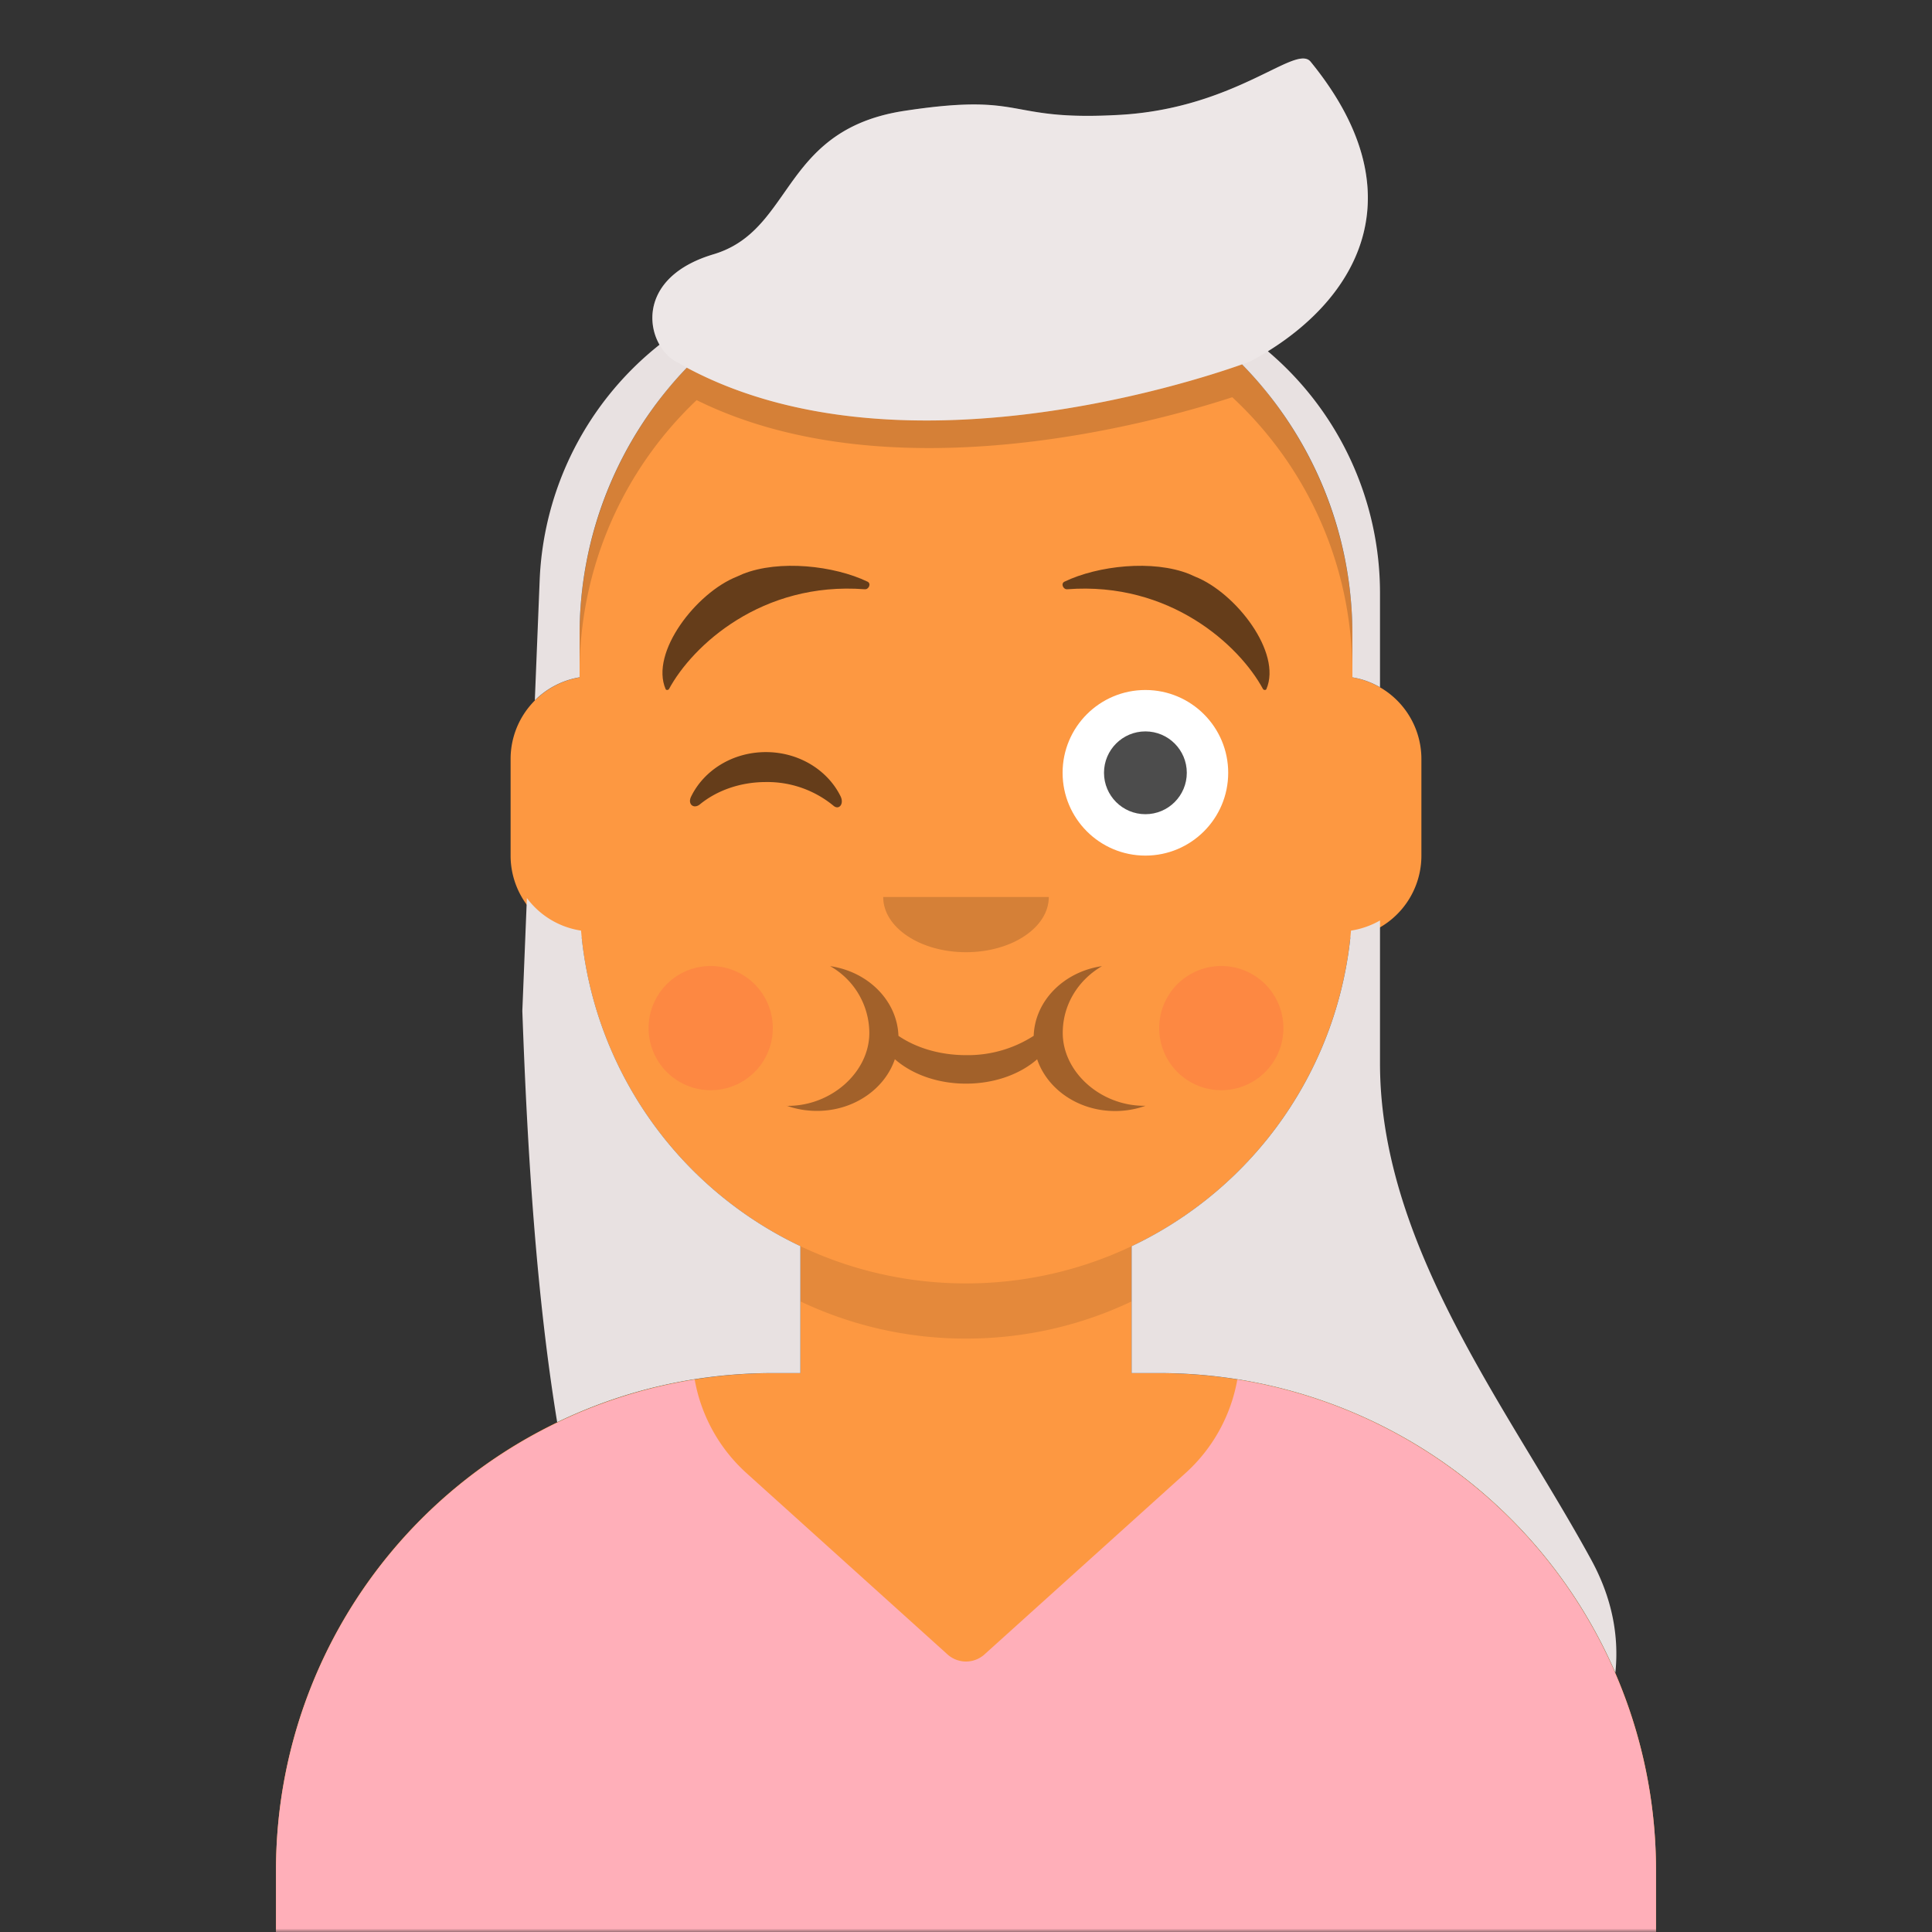<svg xmlns="http://www.w3.org/2000/svg" viewBox="0 0 280 280" fill="none" shape-rendering="auto"><rect x="0" y="0" width="280" height="280" fill="#333333" stroke="none"/><mask id="viewboxMask"><rect width="280" height="280" rx="0" ry="0" x="0" y="0" fill="#fff" /></mask><g mask="url(#viewboxMask)"><g transform="translate(8)"><path d="M132 36a56 56 0 0 0-56 56v6.17A12 12 0 0 0 66 110v14a12 12 0 0 0 10.3 11.88 56.04 56.04 0 0 0 31.7 44.73v18.4h-4a72 72 0 0 0-72 72v9h200v-9a72 72 0 0 0-72-72h-4v-18.39a56.04 56.04 0 0 0 31.7-44.73A12 12 0 0 0 198 124v-14a12 12 0 0 0-10-11.83V92a56 56 0 0 0-56-56Z" fill="#fd9841"/><path d="M108 180.61v8a55.79 55.79 0 0 0 24 5.39c8.59 0 16.73-1.93 24-5.39v-8a55.79 55.79 0 0 1-24 5.39 55.79 55.79 0 0 1-24-5.39Z" fill="#000" fill-opacity=".1"/><g transform="translate(0 170)"><path d="M92.68 29.94A72.02 72.02 0 0 0 32 101.05V110h200v-8.95a72.02 72.02 0 0 0-60.68-71.11 23.87 23.87 0 0 1-7.56 13.6l-29.08 26.23a4 4 0 0 1-5.36 0l-29.08-26.23a23.87 23.87 0 0 1-7.56-13.6Z" fill="#ffafb9"/></g><g transform="translate(78 134)"><path d="M28 26.24c1.36.5 2.84.76 4.4.76 5.31 0 9.81-3.15 11.29-7.49 2.47 2.17 6.17 3.54 10.31 3.54 4.14 0 7.84-1.37 10.31-3.53 1.48 4.35 5.98 7.5 11.3 7.5 1.55 0 3.03-.27 4.4-.76h-.19c-6.33 0-11.8-4.9-11.8-10.56 0-4.18 2.32-7.72 5.69-9.68-5.5.8-9.73 5-9.9 10.1a17.61 17.61 0 0 1-9.8 2.8c-3.8 0-7.25-1.06-9.8-2.8-.18-5.1-4.4-9.3-9.9-10.1a11.18 11.18 0 0 1 5.68 9.68c0 5.66-5.47 10.57-11.8 10.57H28Z" fill="#000" fill-opacity=".6" opacity=".6"/><path d="M17 24a9 9 0 1 0 0-18 9 9 0 0 0 0 18ZM91 24a9 9 0 1 0 0-18 9 9 0 0 0 0 18Z" fill="#FF4646" fill-opacity=".2"/></g><g transform="translate(104 122)"><path fill-rule="evenodd" clip-rule="evenodd" d="M16 8c0 4.42 5.37 8 12 8s12-3.58 12-8" fill="#000" fill-opacity=".16"/></g><g transform="translate(76 90)"><circle cx="82" cy="22" r="12" fill="#fff"/><circle cx="82" cy="22" r="6" fill="#000" fill-opacity=".7"/><path fill-rule="evenodd" clip-rule="evenodd" d="M16.16 25.45c1.85-3.8 6-6.45 10.84-6.45 4.81 0 8.96 2.63 10.82 6.4.55 1.13-.24 2.05-1.03 1.37a15.05 15.05 0 0 0-9.8-3.43c-3.73 0-7.12 1.24-9.55 3.23-.9.73-1.82-.01-1.28-1.12Z" fill="#000" fill-opacity=".6"/></g><g transform="translate(76 82)"><path d="m22.77 1.58.9-.4C28.93-.91 36.88-.03 41.73 2.3c.57.27.18 1.15-.4 1.1-14.92-1.14-24.96 8.15-28.37 14.45-.1.18-.41.2-.49.03-2.3-5.32 4.45-13.98 10.3-16.3ZM89.23 1.58l-.9-.4C83.07-.91 75.12-.03 70.27 2.3c-.57.27-.18 1.15.4 1.1 14.92-1.14 24.96 8.15 28.37 14.45.1.18.41.2.49.03 2.3-5.32-4.45-13.98-10.3-16.3Z" fill-rule="evenodd" clip-rule="evenodd" fill="#000" fill-opacity=".6"/></g><g transform="translate(-1)"><path d="m175.83 55.92-.03.02c.76.88 1.49 1.78 2.19 2.7a55.74 55.74 0 0 1 11 33.36v5.5c0-15.77-6.69-29.98-17.4-39.93-11.58 3.77-49.58 14.27-77.63.42A54.35 54.35 0 0 0 77 97.5V92c0-12.5 4.1-24.04 11.01-33.35.71-.94 1.45-1.86 2.22-2.75l-.02-.02A55.88 55.88 0 0 1 133 36a55.88 55.88 0 0 1 42.82 19.92Z" fill="#000" fill-opacity=".16"/><path d="M92.54 53.29A55.81 55.81 0 0 0 77 91.99v6.17a11.97 11.97 0 0 0-6.49 3.34l.7-17.37a45.92 45.92 0 0 1 17.37-34.17c-2.2-3.84-1.45-10.33 7.8-13.1 5.07-1.5 7.57-5.08 10.24-8.88 3.5-5 7.27-10.37 17.48-11.92 9.87-1.5 13.23-.88 17.05-.18 3.13.57 6.58 1.2 14.2.76 9.85-.57 16.86-4 21.43-6.22 3.26-1.6 5.27-2.58 6.17-1.47 15.42 18.9 6.97 33.8-6.2 41.96A45.9 45.9 0 0 1 193 86v13.6c-1.22-.7-2.56-1.2-4-1.43V92c0-15.26-6.1-29.09-16-39.19-7.76 2.75-50.39 16.55-80.46.48ZM223.61 226.05c3.06 5.6 4.05 11.12 3.5 16.38A72.02 72.02 0 0 0 161 199h-4v-18.39a56.03 56.03 0 0 0 31.8-45.74c1.5-.23 2.93-.74 4.2-1.47v20.7c0 20.77 11.47 39.79 22.15 57.47 2.97 4.93 5.88 9.75 8.46 14.48ZM68.7 146.5l.66-16.35a12 12 0 0 0 7.85 4.72A56.03 56.03 0 0 0 109 180.6V199h-4c-11.2 0-21.8 2.56-31.25 7.12-2.99-18.29-4.3-38.68-5.05-59.62Z" fill="#e8e1e1"/><path fill-rule="evenodd" clip-rule="evenodd" d="M90.88 52.36c33.22 19.3 83.37 0 83.37 0 14.53-7.77 25.08-23.32 8.7-43.4-2.17-2.66-10.7 6.72-27.6 7.7-16.9.97-13.27-3.31-31.25-.59-17.97 2.73-15.99 17.3-27.72 20.8-11.73 3.5-9.8 13-5.5 15.5Z" fill="#fff" fill-opacity=".2"/></g><g transform="translate(49 72)"></g><g transform="translate(62 42)"></g></g></g></svg>